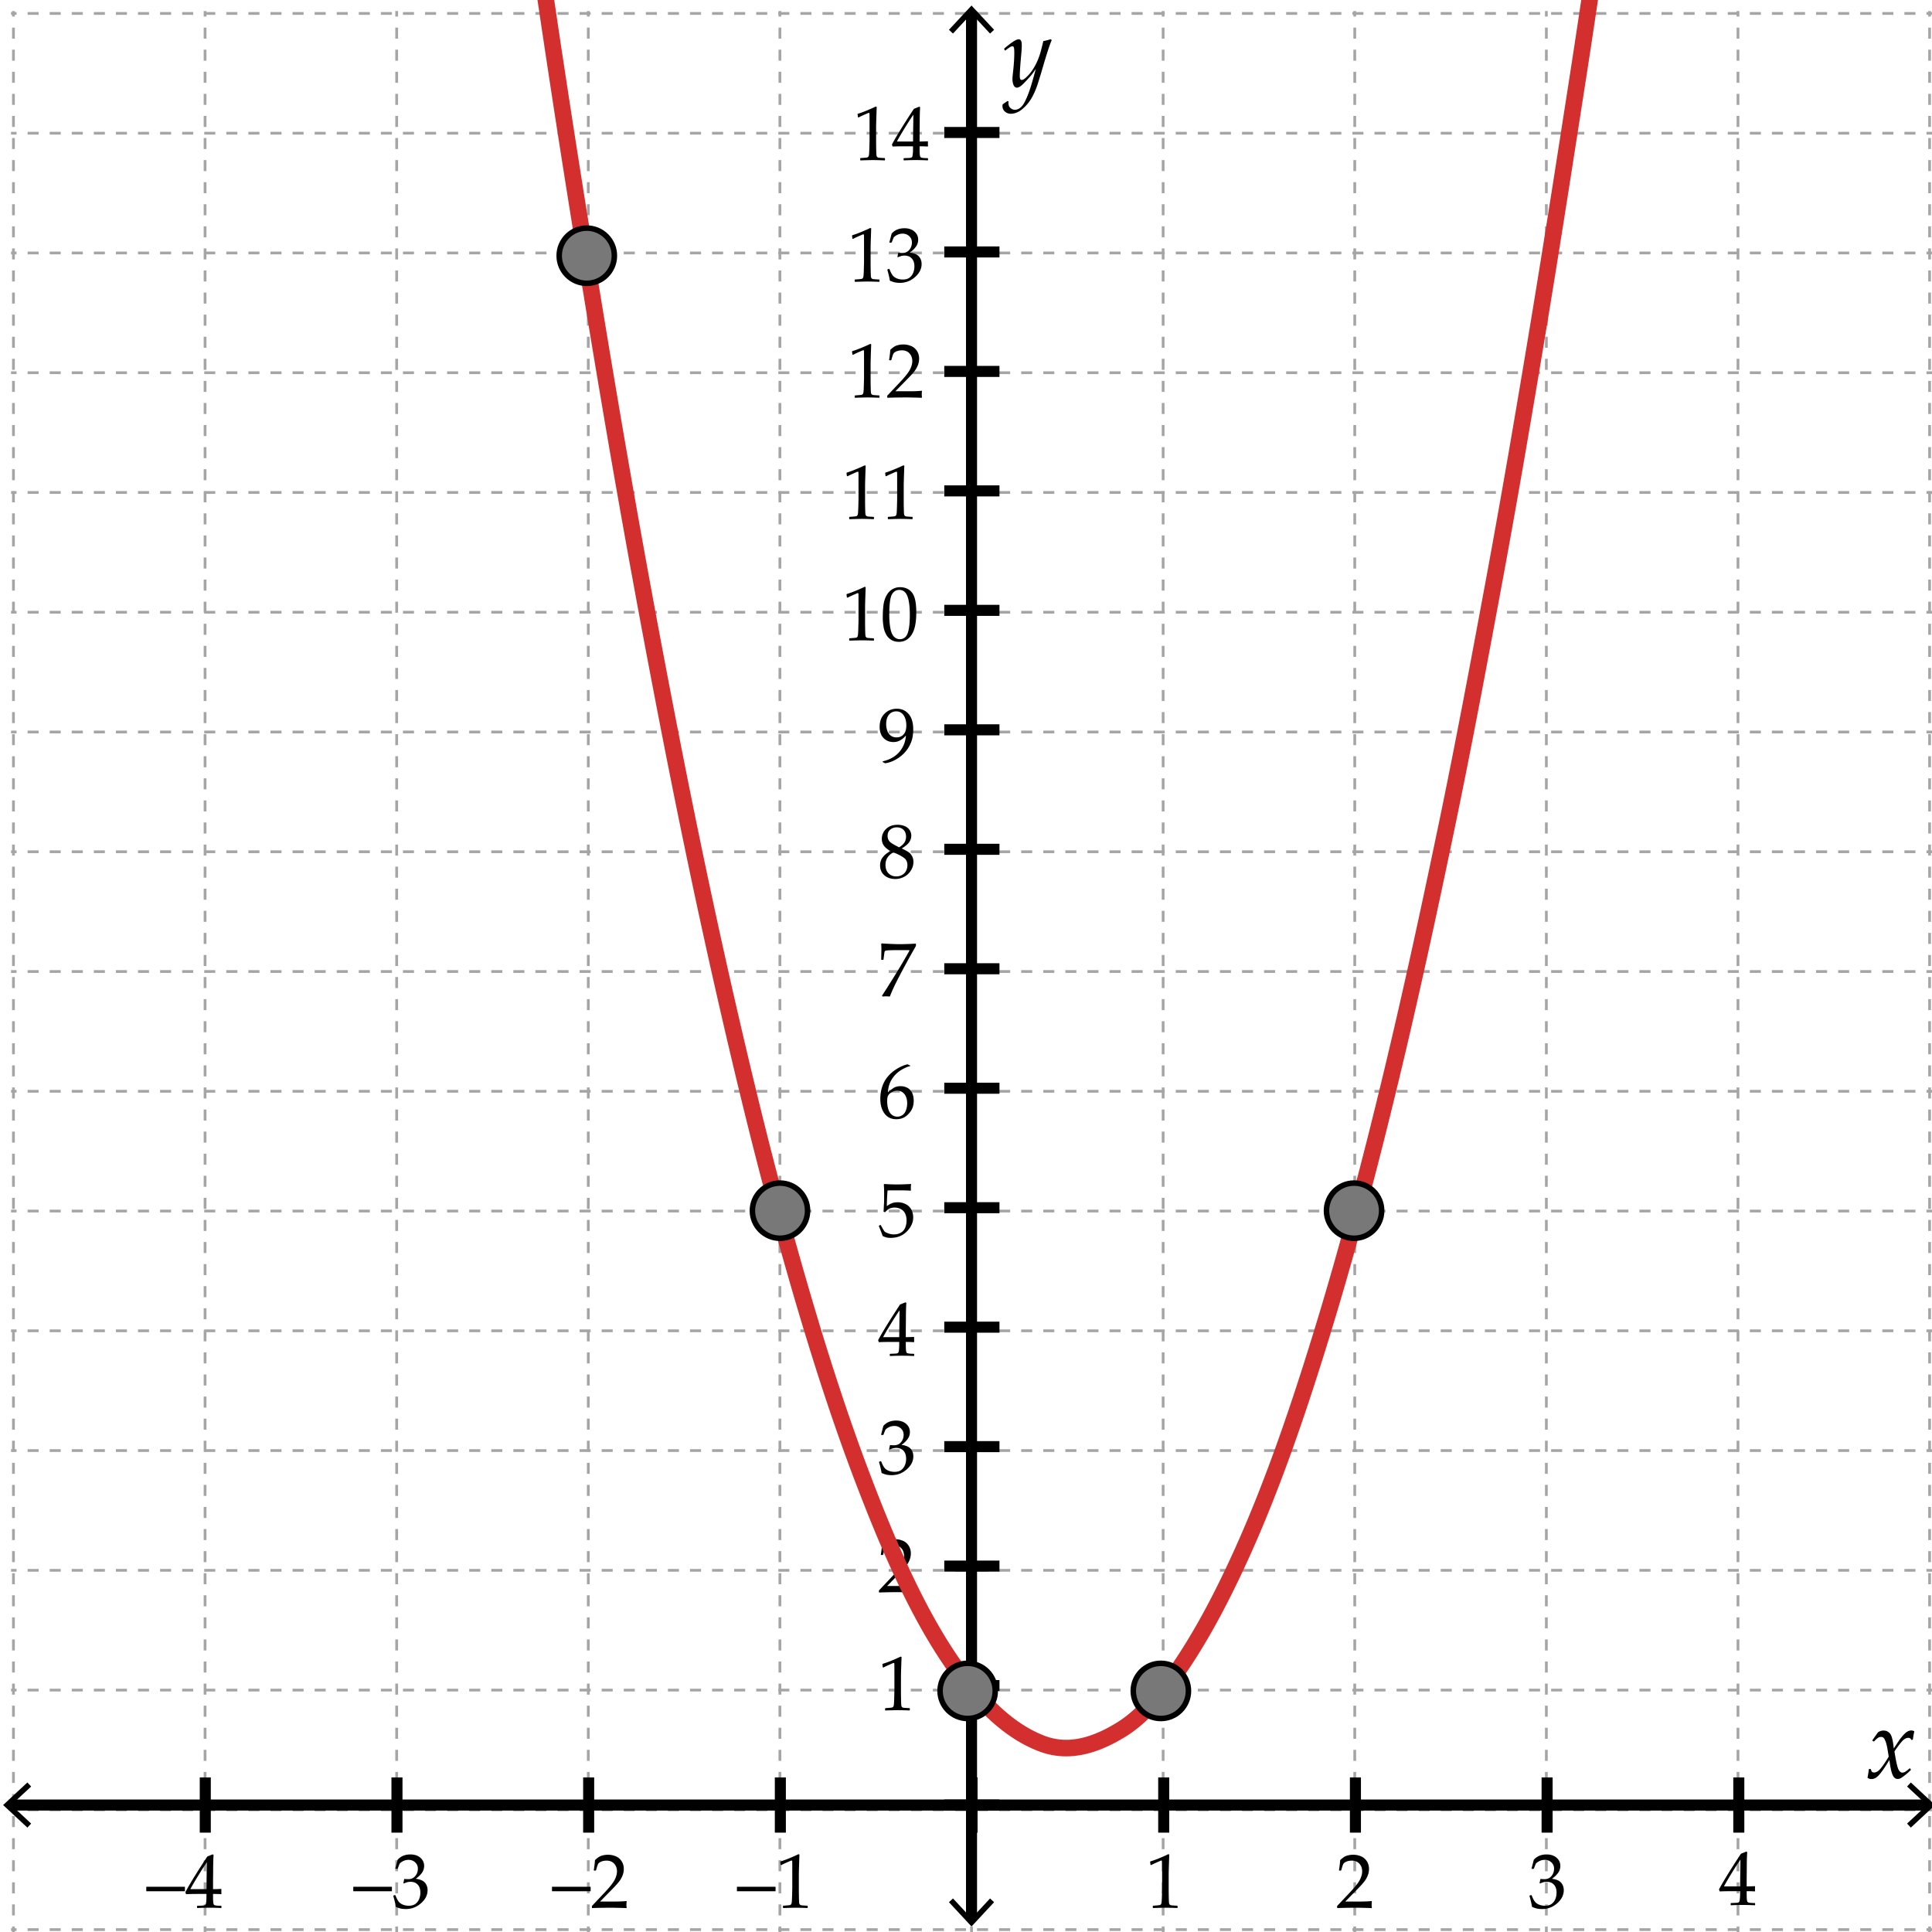 <svg xmlns="http://www.w3.org/2000/svg" viewBox="0 0 350 350"><path fill="#FFF" d="M-11-8h372v367H-11z"/><g fill="none" stroke="#A4A5A4" stroke-width=".5" stroke-miterlimit="10"><path d="M350 349.566h-1"/><path stroke-dasharray="2,2" d="M347 349.566H4"/><path d="M3 349.566H2"/></g><g fill="none" stroke="#A4A5A4" stroke-width=".5" stroke-miterlimit="10"><path d="M350 327.871h-1"/><path stroke-dasharray="2,2" d="M347 327.871H4"/><path d="M3 327.871H2"/></g><g fill="none" stroke="#A4A5A4" stroke-width=".5" stroke-miterlimit="10"><path d="M350 306.175h-1"/><path stroke-dasharray="2,2" d="M347 306.175H4"/><path d="M3 306.175H2"/></g><g fill="none" stroke="#A4A5A4" stroke-width=".5" stroke-miterlimit="10"><path d="M350 284.479h-1"/><path stroke-dasharray="2,2" d="M347 284.479H4"/><path d="M3 284.479H2"/></g><g fill="none" stroke="#A4A5A4" stroke-width=".5" stroke-miterlimit="10"><path d="M350 262.784h-1"/><path stroke-dasharray="2,2" d="M347 262.784H4"/><path d="M3 262.784H2"/></g><g fill="none" stroke="#A4A5A4" stroke-width=".5" stroke-miterlimit="10"><path d="M350 241.088h-1"/><path stroke-dasharray="2,2" d="M347 241.088H4"/><path d="M3 241.088H2"/></g><g fill="none" stroke="#A4A5A4" stroke-width=".5" stroke-miterlimit="10"><path d="M350 219.392h-1"/><path stroke-dasharray="2,2" d="M347 219.392H4"/><path d="M3 219.392H2"/></g><g fill="none" stroke="#A4A5A4" stroke-width=".5" stroke-miterlimit="10"><path d="M350 197.697h-1"/><path stroke-dasharray="2,2" d="M347 197.697H4"/><path d="M3 197.697H2"/></g><g fill="none" stroke="#A4A5A4" stroke-width=".5" stroke-miterlimit="10"><path d="M350 176.001h-1"/><path stroke-dasharray="2,2" d="M347 176.001H4"/><path d="M3 176.001H2"/></g><g fill="none" stroke="#A4A5A4" stroke-width=".5" stroke-miterlimit="10"><path d="M350 154.305h-1"/><path stroke-dasharray="2,2" d="M347 154.305H4"/><path d="M3 154.305H2"/></g><g fill="none" stroke="#A4A5A4" stroke-width=".5" stroke-miterlimit="10"><path d="M350 132.61h-1"/><path stroke-dasharray="2,2" d="M347 132.61H4"/><path d="M3 132.61H2"/></g><g fill="none" stroke="#A4A5A4" stroke-width=".5" stroke-miterlimit="10"><path d="M350 110.914h-1"/><path stroke-dasharray="2,2" d="M347 110.914H4"/><path d="M3 110.914H2"/></g><g fill="none" stroke="#A4A5A4" stroke-width=".5" stroke-miterlimit="10"><path d="M350 89.218h-1"/><path stroke-dasharray="2,2" d="M347 89.218H4"/><path d="M3 89.218H2"/></g><g fill="none" stroke="#A4A5A4" stroke-width=".5" stroke-miterlimit="10"><path d="M350 67.523h-1"/><path stroke-dasharray="2,2" d="M347 67.523H4"/><path d="M3 67.523H2"/></g><g fill="none" stroke="#A4A5A4" stroke-width=".5" stroke-miterlimit="10"><path d="M350 45.827h-1"/><path stroke-dasharray="2,2" d="M347 45.827H4"/><path d="M3 45.827H2"/></g><g fill="none" stroke="#A4A5A4" stroke-width=".5" stroke-miterlimit="10"><path d="M350 24.131h-1"/><path stroke-dasharray="2,2" d="M347 24.131H4"/><path d="M3 24.131H2"/></g><g fill="none" stroke="#A4A5A4" stroke-width=".5" stroke-miterlimit="10"><path d="M350 2.435h-1"/><path stroke-dasharray="2,2" d="M347 2.435H4"/><path d="M3 2.435H2"/></g><g fill="none" stroke="#A4A5A4" stroke-width=".5" stroke-miterlimit="10"><path d="M349.564 2v1"/><path stroke-dasharray="2,2" d="M349.564 4.999V348"/><path d="M349.564 349v1"/></g><g fill="none" stroke="#A4A5A4" stroke-width=".5" stroke-miterlimit="10"><path d="M314.852 2v1"/><path stroke-dasharray="2,2" d="M314.852 4.999V348"/><path d="M314.852 349v1"/></g><g fill="none" stroke="#A4A5A4" stroke-width=".5" stroke-miterlimit="10"><path d="M280.138 2v1"/><path stroke-dasharray="2,2" d="M280.138 4.999V348"/><path d="M280.138 349v1"/></g><g fill="none" stroke="#A4A5A4" stroke-width=".5" stroke-miterlimit="10"><path d="M245.425 2v1"/><path stroke-dasharray="2,2" d="M245.425 4.999V348"/><path d="M245.425 349v1"/></g><g fill="none" stroke="#A4A5A4" stroke-width=".5" stroke-miterlimit="10"><path d="M210.712 2v1"/><path stroke-dasharray="2,2" d="M210.712 4.999V348"/><path d="M210.712 349v1"/></g><g fill="none" stroke="#A4A5A4" stroke-width=".5" stroke-miterlimit="10"><path d="M176 2v1"/><path stroke-dasharray="2,2" d="M176 4.999V348"/><path d="M176 349v1"/></g><g fill="none" stroke="#A4A5A4" stroke-width=".5" stroke-miterlimit="10"><path d="M141.287 2v1"/><path stroke-dasharray="2,2" d="M141.287 4.999V348"/><path d="M141.287 349v1"/></g><g fill="none" stroke="#A4A5A4" stroke-width=".5" stroke-miterlimit="10"><path d="M106.574 2v1"/><path stroke-dasharray="2,2" d="M106.574 4.999V348"/><path d="M106.574 349v1"/></g><g fill="none" stroke="#A4A5A4" stroke-width=".5" stroke-miterlimit="10"><path d="M71.861 2v1"/><path stroke-dasharray="2,2" d="M71.861 4.999V348"/><path d="M71.861 349v1"/></g><g fill="none" stroke="#A4A5A4" stroke-width=".5" stroke-miterlimit="10"><path d="M37.148 2v1"/><path stroke-dasharray="2,2" d="M37.148 4.999V348"/><path d="M37.148 349v1"/></g><g fill="none" stroke="#A4A5A4" stroke-width=".5" stroke-miterlimit="10"><path d="M2.435 2v1"/><path stroke-dasharray="2,2" d="M2.435 4.999V348"/><path d="M2.435 349v1"/></g><path fill="none" stroke="#000" stroke-width="2" stroke-miterlimit="10" d="M176 2.085v345.83"/><path d="M171.91 5.398l.733.682 3.356-3.612 3.357 3.612.733-.682L175.999 1zM171.91 344.602l.733-.682 3.356 3.612 3.357-3.612.733.682-4.09 4.398z"/><g fill="none" stroke="#000" stroke-width="2" stroke-miterlimit="10"><path d="M315 332v-10M280.273 332v-10M245.547 332v-10M210.82 332v-10M176.094 332v-10M141.367 332v-10M106.641 332v-10M71.914 332v-10M37.188 332v-10"/></g><g fill="none" stroke="#000" stroke-width="2" stroke-miterlimit="10"><path d="M171.062 327h10M171.062 305.357h10M171.062 283.714h10M171.062 262.071h10M171.062 240.429h10M171.062 218.786h10M171.062 197.143h10M171.062 175.5h10M171.062 153.857h10M171.062 132.214h10M171.062 110.571h10M171.062 88.929h10M171.062 67.286h10M171.062 45.643h10M171.062 24h10"/></g><g><path fill="none" stroke="#000" stroke-width="2" stroke-miterlimit="10" d="M349.478 327H1.647"/><path d="M346.164 322.91l-.682.733 3.612 3.356-3.612 3.357.682.733 4.399-4.09zM4.96 322.91l.683.733-3.612 3.356 3.612 3.357-.683.733-4.397-4.09z"/></g><g><path d="M208.545 337.877l-.123-.041-.068-.561.068-.068a16.88 16.88 0 0 0 1.729-.635 24.13 24.13 0 0 0 1.497-.67l.178.068c-.073 1.996-.109 3.194-.109 3.596v2.535c0 .625.007 1.211.021 1.761s.034.872.062.971.074.175.14.229c.066.055.159.09.277.105s.472.04 1.06.072l.048.055v.307l-.048.055a68.807 68.807 0 0 0-2.112-.055c-.31 0-1.068.019-2.276.055l-.048-.055v-.307l.055-.055c.684-.051 1.074-.087 1.172-.109a.434.434 0 0 0 .227-.12c.052-.058.094-.165.126-.325.032-.159.058-.631.079-1.414l.03-1.203v-2.693c0-1.322-.003-2.04-.011-2.154-.006-.113-.046-.17-.119-.17a.257.257 0 0 0-.075.014c-.032.009-.132.05-.301.123l-.677.301a9.494 9.494 0 0 0-.802.388z"/></g><g><path d="M242.313 345.67l-.082-.068v-.314l2.29-2.426c.943-.998 1.554-1.771 1.832-2.318s.417-1.057.417-1.531c0-.556-.169-1.018-.506-1.387s-.793-.555-1.367-.555c-.369 0-.69.058-.964.172-.273.113-.457.241-.55.383-.094.141-.229.537-.407 1.189l-.062.055h-.28l-.068-.063c.104-.615.178-1.223.219-1.824.429-.42.828-.688 1.2-.804.371-.116.76-.175 1.165-.175.483 0 .945.092 1.388.273.442.183.798.479 1.066.886s.403.881.403 1.419c0 .4-.079.803-.235 1.206a4.459 4.459 0 0 1-.691 1.169c-.303.376-.716.826-1.24 1.35l-2.133 2.174h2.7c.829 0 1.52-.029 2.071-.088l.048.055a3.65 3.65 0 0 0-.041.607c0 .229.014.408.041.541l-.048.074c-.328-.018-.832-.033-1.511-.047s-1.128-.021-1.347-.021c-.442 0-1.037.006-1.784.018s-1.255.027-1.524.05z"/></g><g><path d="M277.543 345.445a15.035 15.035 0 0 0-.457-1.941l.033-.104.254-.096.096.049c.158.419.33.766.512 1.039.184.273.445.482.787.629a2.79 2.79 0 0 0 1.107.219c.5 0 .898-.105 1.191-.314.295-.21.521-.495.682-.855.158-.359.238-.766.238-1.217 0-.605-.158-1.082-.475-1.428-.316-.347-.756-.52-1.316-.52-.191 0-.361.018-.512.055-.15.036-.383.118-.697.246l-.076-.068.15-.746c.369.023.615.035.738.035.533 0 .957-.189 1.268-.568.313-.378.469-.824.469-1.34 0-.451-.162-.829-.488-1.135-.326-.305-.729-.457-1.207-.457-.314 0-.611.063-.893.191-.279.127-.51.282-.693.465-.076.154-.199.46-.369.916l-.068.061h-.307l-.055-.061.41-1.586c.568-.643 1.342-.965 2.316-.965.744 0 1.344.197 1.801.592.459.395.688.89.688 1.486 0 .456-.135.875-.402 1.255-.27.38-.643.739-1.121 1.077.787.096 1.342.331 1.664.707.32.376.482.83.482 1.363 0 .875-.396 1.662-1.189 2.362s-1.709 1.05-2.748 1.05c-.311 0-.6-.027-.869-.079a4.517 4.517 0 0 1-.944-.317z"/></g><g><path d="M313.582 345.156l-.055-.055v-.293l.055-.055c.674-.019 1.074-.039 1.199-.063a.442.442 0 0 0 .277-.143c.059-.073.104-.251.133-.533.029-.283.045-.584.045-.902v-.506h-1.498c-.869 0-1.605.014-2.207.041l-.117-.369c.793-1.486 2.117-3.637 3.973-6.453l.963-.391.172.082a45.107 45.107 0 0 0-.076 2.879l-.02 1.928v1.414a25.52 25.52 0 0 0 1.455-.041l.063.068c-.01.174-.014.299-.014.377.004.15.012.298.02.443l-.068.063a18.744 18.744 0 0 0-1.107-.041h-.348v.457c0 .511.014.873.041 1.088.027.214.07.352.129.413.061.062.18.106.359.137s.49.047.934.052l.061.055v.293l-.055.055a46.483 46.483 0 0 0-2.016-.055c-.886.001-1.651.019-2.298.055zm-1.266-3.418h2.92l.061-4.859a50.68 50.68 0 0 0-1.654 2.57c-.664 1.089-1.108 1.852-1.327 2.289z"/></g><g><path d="M160.045 302.086l-.123-.041-.068-.561.068-.068a16.966 16.966 0 0 0 1.729-.637 22.965 22.965 0 0 0 1.497-.67l.178.068c-.073 1.996-.109 3.195-.109 3.596v2.537c0 .624.007 1.211.021 1.76s.034.873.062.971.074.174.14.229c.066.055.159.09.277.106s.472.04 1.06.071l.048.055v.309l-.048.055a65.634 65.634 0 0 0-2.112-.055c-.31 0-1.068.018-2.276.055l-.048-.055v-.309l.055-.055c.684-.05 1.074-.086 1.172-.109a.433.433 0 0 0 .227-.119c.052-.057.094-.165.126-.324.032-.16.058-.632.079-1.416l.03-1.203v-2.693c0-1.321-.003-2.039-.011-2.152-.006-.114-.046-.172-.119-.172a.295.295 0 0 0-.075.014c-.032.01-.132.051-.301.123l-.677.301a9.199 9.199 0 0 0-.802.389z"/></g><g><path d="M159.314 288.504l-.082-.068v-.314l2.29-2.427c.943-.998 1.554-1.771 1.832-2.317s.417-1.057.417-1.531c0-.557-.169-1.019-.506-1.388s-.793-.554-1.367-.554c-.369 0-.69.057-.964.171s-.457.241-.55.383c-.094.142-.229.538-.407 1.189l-.062.055h-.28l-.068-.062c.104-.615.178-1.224.219-1.825.429-.419.828-.687 1.2-.804.371-.115.76-.174 1.165-.174.483 0 .945.092 1.388.273s.798.478 1.066.885c.269.408.403.881.403 1.419 0 .401-.079.804-.235 1.206a4.464 4.464 0 0 1-.691 1.17c-.303.375-.716.826-1.24 1.35l-2.133 2.174h2.7c.829 0 1.52-.029 2.071-.089l.048.055a3.672 3.672 0 0 0-.041.608c0 .229.014.408.041.54l-.048.075c-.328-.018-.832-.034-1.511-.048s-1.128-.021-1.347-.021c-.442 0-1.037.006-1.784.018-.747.011-1.255.027-1.524.051z"/></g><g><path d="M159.71 266.843a14.93 14.93 0 0 0-.458-1.941l.034-.103.253-.096.096.048c.159.419.33.766.513 1.039s.444.483.786.629.711.219 1.107.219c.501 0 .899-.104 1.192-.314.295-.21.521-.495.681-.854s.239-.766.239-1.217c0-.605-.158-1.082-.475-1.429-.317-.347-.756-.52-1.316-.52-.191 0-.362.019-.513.055s-.383.118-.697.246l-.075-.068.15-.745c.369.023.615.034.738.034.533 0 .956-.188 1.268-.567.313-.379.469-.824.469-1.34 0-.451-.163-.83-.488-1.135-.326-.305-.729-.458-1.207-.458-.314 0-.611.063-.893.191a2.342 2.342 0 0 0-.693.465c-.077.155-.2.46-.369.916l-.068.062h-.308l-.055-.062.41-1.586c.569-.643 1.342-.964 2.317-.964.743 0 1.344.197 1.801.592.459.394.688.889.688 1.486 0 .455-.135.874-.403 1.254-.269.381-.643.74-1.121 1.077.788.096 1.343.331 1.665.708.32.375.481.83.481 1.363 0 .875-.396 1.662-1.189 2.361-.793.7-1.709 1.05-2.748 1.05-.31 0-.6-.026-.868-.079a4.557 4.557 0 0 1-.944-.317z"/></g><g><path d="M161.249 245.656l-.055-.055v-.294l.055-.055c.675-.019 1.074-.038 1.2-.062.125-.023.217-.07.276-.144s.104-.251.134-.533c.029-.282.044-.583.044-.902v-.506h-1.497c-.87 0-1.606.014-2.208.041l-.116-.369c.793-1.485 2.117-3.637 3.972-6.453l.964-.39.171.082c-.05.775-.075 1.734-.075 2.878l-.021 1.928v1.415a25.561 25.561 0 0 0 1.456-.041l.062.068a8.436 8.436 0 0 0-.014.376c.005.15.012.298.021.444l-.068.062a18.803 18.803 0 0 0-1.107-.041h-.349v.458c0 .51.014.873.041 1.087s.07.353.13.413c.06.063.179.107.359.137.18.03.49.047.933.052l.062.055v.294l-.055.055a42.008 42.008 0 0 0-4.315 0zm-1.265-3.418h2.919l.062-4.86c-.438.624-.989 1.481-1.654 2.57s-1.108 1.853-1.327 2.29z"/></g><g><path d="M159.895 223.904c-.109-.355-.335-.943-.677-1.764l.014-.089.239-.137.082.021c.378.688.614 1.079.708 1.172.093.094.306.203.639.328a2.95 2.95 0 0 0 1.053.188c.46 0 .868-.101 1.224-.301s.62-.497.793-.889.26-.837.26-1.333c0-.488-.085-.908-.257-1.262-.17-.353-.432-.621-.782-.803s-.729-.273-1.135-.273c-.255 0-.486.034-.694.103-.207.068-.38.156-.52.263a4.064 4.064 0 0 0-.495.476l-.28-.082.075-1.47c.019-.277.027-.559.027-.841v-1.217c0-.364-.012-.714-.034-1.046a7.88 7.88 0 0 1-.021-.39l.089-.068c.697.055 1.492.082 2.386.082.679 0 1.492-.027 2.44-.082l.027.068a4.415 4.415 0 0 0-.027 1.101l-.068.041a31.02 31.02 0 0 0-2.092-.055c-1.189 0-1.88.004-2.071.014-.068.537-.116 1.486-.144 2.844.374-.273.711-.459 1.012-.557.301-.099.627-.147.978-.147.497 0 .973.114 1.429.342s.797.558 1.021.991c.227.434.339.9.339 1.401 0 .925-.382 1.776-1.146 2.554-.763.776-1.739 1.165-2.929 1.165a3.16 3.16 0 0 1-.79-.082 3.376 3.376 0 0 1-.673-.266z"/></g><g><path d="M164.906 193.047v.082c-.497.104-1.063.353-1.699.744a5.137 5.137 0 0 0-1.603 1.58c-.433.66-.684 1.458-.752 2.393.155-.109.333-.242.533-.396.26-.196.45-.331.571-.404.12-.072.282-.137.484-.191.203-.055.437-.082.701-.082.47 0 .891.104 1.265.312s.654.513.841.916.28.874.28 1.411c0 .762-.185 1.398-.554 1.911s-.761.88-1.176 1.101-.891.332-1.429.332c-.916 0-1.627-.344-2.133-1.029s-.759-1.578-.759-2.676c0-.729.105-1.43.318-2.103.211-.673.534-1.28.967-1.825s.985-1.029 1.658-1.453c.672-.424 1.334-.711 1.985-.861l.502.238zm-4.184 6.521c0 .451.064.897.195 1.34.129.441.338.783.625 1.025.287.241.624.361 1.012.361.333 0 .641-.093.923-.279.282-.188.498-.48.646-.879.148-.398.223-.819.223-1.262 0-.441-.073-.837-.219-1.186s-.357-.619-.636-.813-.602-.29-.971-.29a1.87 1.87 0 0 0-.82.197 1.994 1.994 0 0 0-.632.451c-.148.169-.243.348-.284.537s-.062.457-.062.798z"/></g><g><path d="M159.922 180.531l-.144-.143c.164-.246.504-.775 1.019-1.586l1.251-1.996 1.176-1.921 1.025-1.764c.219-.383.392-.693.52-.93l-.068-.068h-2.119c-.533 0-1.007.009-1.422.027s-.658.044-.731.079-.124.076-.153.126c-.03.05-.063.223-.1.52l-.123.964-.062.055h-.287l-.062-.055.034-1.873c0-.214-.012-.544-.034-.991l.137-.068c.251.027.76.057 1.527.089.769.032 1.282.048 1.542.048.925 0 1.935-.032 3.028-.096l.055.055v.355l-.984 1.743a158.871 158.871 0 0 0-2.044 3.791c-.766 1.46-1.324 2.655-1.675 3.585l-.068.055a7.607 7.607 0 0 0-.588-.033c-.21-.001-.426.01-.65.032z"/></g><g><path d="M161.296 154.154c-.506-.269-.89-.578-1.152-.926-.262-.349-.393-.771-.393-1.268 0-.697.258-1.295.772-1.794s1.217-.749 2.105-.749c.451 0 .869.079 1.255.236.385.157.682.392.892.704s.314.66.314 1.042c0 .401-.123.785-.369 1.152s-.682.739-1.306 1.118v.062c.533.255.929.472 1.186.649.258.178.469.418.633.721s.246.653.246 1.049c0 .542-.156 1.063-.469 1.562-.312.499-.723.878-1.233 1.138s-1.039.39-1.586.39c-.798 0-1.456-.223-1.976-.67s-.779-1.042-.779-1.784c0-.602.179-1.12.537-1.555a3.682 3.682 0 0 1 1.322-1.015v-.062zm.554.246c-.538.319-.911.662-1.121 1.029s-.314.783-.314 1.248c0 .652.183 1.163.547 1.535s.834.557 1.408.557c.392 0 .747-.091 1.066-.273s.558-.432.714-.749c.158-.317.236-.662.236-1.036 0-.538-.188-.957-.564-1.258-.375-.301-1.033-.652-1.972-1.053zm1.039-.902c.487-.305.818-.612.991-.919s.26-.639.26-.995c0-.524-.15-.939-.451-1.244s-.704-.458-1.21-.458c-.483 0-.884.136-1.203.407s-.479.65-.479 1.138c0 .369.104.689.312.96.207.271.801.641 1.78 1.111z"/></g><g><path d="M159.909 138.055v-.13c1.267-.292 2.263-.849 2.987-1.671s1.133-1.829 1.224-3.018c-.67.797-1.42 1.196-2.249 1.196-.524 0-.98-.125-1.371-.376-.389-.25-.678-.577-.864-.978s-.28-.871-.28-1.408c0-.989.297-1.782.893-2.379.594-.597 1.331-.896 2.211-.896.889 0 1.607.321 2.156.964.55.643.824 1.568.824 2.775 0 .533-.05 1.045-.15 1.535s-.289.992-.567 1.507-.646.994-1.104 1.436c-.457.442-.975.81-1.551 1.104a5.397 5.397 0 0 1-1.706.557l-.453-.218zm.629-6.829c0 .396.069.785.208 1.166.14.38.353.674.64.882s.624.311 1.012.311c.538 0 .971-.181 1.299-.543s.492-.903.492-1.624c0-.748-.162-1.359-.485-1.835s-.768-.714-1.333-.714c-.542 0-.983.201-1.323.602-.34.399-.51.985-.51 1.755z"/></g><g><path d="M133.5 342.615v-.814h7v.814h-7zM141.545 337.877l-.123-.041-.068-.561.068-.068a16.644 16.644 0 0 0 1.729-.635 24.76 24.76 0 0 0 1.497-.67l.178.068c-.073 1.996-.109 3.193-.109 3.596v2.535c0 .625.007 1.211.021 1.76.014.551.034.873.062.971.027.1.074.176.14.23.066.055.159.09.277.105s.472.039 1.06.072l.048.055v.307l-.048.055a72.301 72.301 0 0 0-2.112-.055c-.31 0-1.068.02-2.276.055l-.048-.055v-.307l.055-.055c.684-.051 1.074-.088 1.172-.109a.428.428 0 0 0 .227-.121c.052-.057.094-.164.126-.324.032-.158.058-.631.079-1.414l.03-1.203v-2.693c0-1.322-.003-2.039-.011-2.154-.006-.113-.046-.17-.119-.17a.257.257 0 0 0-.075.014 3.337 3.337 0 0 0-.301.123l-.677.301a9.494 9.494 0 0 0-.802.388z"/></g><g><path d="M100 342.615v-.814h7v.814h-7zM107.314 345.67l-.082-.068v-.314l2.29-2.426c.943-.998 1.554-1.771 1.832-2.318s.417-1.057.417-1.531c0-.555-.169-1.018-.506-1.387s-.793-.555-1.367-.555c-.369 0-.69.057-.964.172-.273.113-.457.24-.55.383-.094.141-.229.537-.407 1.189l-.062.055h-.28l-.068-.063c.104-.615.178-1.223.219-1.824.429-.42.828-.688 1.2-.805.371-.115.76-.174 1.165-.174.483 0 .945.092 1.388.273.442.184.798.479 1.066.885.269.408.403.881.403 1.42 0 .4-.079.803-.235 1.205a4.464 4.464 0 0 1-.691 1.17c-.303.375-.716.826-1.24 1.35l-2.133 2.174h2.7c.829 0 1.52-.029 2.071-.088l.048.055a3.65 3.65 0 0 0-.041.607c0 .229.014.408.041.541l-.048.074c-.328-.018-.832-.033-1.511-.047s-1.128-.021-1.347-.021c-.442 0-1.037.006-1.784.018s-1.255.028-1.524.05z"/></g><g><path d="M64 342.615v-.814h7v.814h-7zM71.71 345.445a14.856 14.856 0 0 0-.458-1.941l.034-.104.253-.096.096.049c.159.418.33.766.513 1.039s.444.482.786.629c.342.145.711.219 1.107.219.501 0 .899-.105 1.192-.314.295-.211.521-.494.681-.855a2.98 2.98 0 0 0 .239-1.217c0-.605-.158-1.082-.475-1.428-.317-.348-.756-.52-1.316-.52-.191 0-.362.018-.513.055-.15.035-.383.117-.697.246l-.075-.068.15-.746c.369.023.615.035.738.035.533 0 .956-.189 1.268-.568.313-.377.469-.824.469-1.34 0-.451-.163-.828-.488-1.135-.326-.305-.729-.457-1.207-.457-.314 0-.611.063-.893.191a2.305 2.305 0 0 0-.693.465c-.077.154-.2.459-.369.916l-.068.061h-.308l-.055-.061.41-1.586c.569-.643 1.342-.965 2.317-.965.743 0 1.344.197 1.801.592.459.395.688.891.688 1.486 0 .457-.135.875-.403 1.254-.269.381-.643.74-1.121 1.078.788.096 1.343.33 1.665.707.32.375.481.83.481 1.363 0 .875-.396 1.662-1.189 2.361-.793.701-1.709 1.051-2.748 1.051-.31 0-.6-.027-.868-.08a4.431 4.431 0 0 1-.944-.316z"/></g><g><path d="M26.5 342.615v-.814h7v.814h-7zM35.749 345.656l-.055-.055v-.293l.055-.055c.675-.02 1.074-.039 1.2-.063a.432.432 0 0 0 .276-.143c.06-.074.104-.252.134-.533.029-.283.044-.584.044-.902v-.506h-1.497c-.87 0-1.606.014-2.208.041l-.116-.369c.793-1.486 2.117-3.637 3.972-6.453l.964-.391.171.082c-.05.775-.075 1.734-.075 2.879l-.021 1.928v1.414a25.561 25.561 0 0 0 1.456-.041l.062.068a8.416 8.416 0 0 0-.014.377c.005.15.012.299.021.443l-.068.063a18.803 18.803 0 0 0-1.107-.041h-.349v.457c0 .512.014.873.041 1.088.027.213.07.352.13.412.06.063.179.107.359.137.18.031.49.047.933.053l.062.055v.293l-.055.055a48.19 48.19 0 0 0-2.017-.055c-.885.001-1.651.02-2.298.055zm-1.265-3.418h2.919l.062-4.859c-.438.623-.989 1.48-1.654 2.57-.666 1.088-1.108 1.852-1.327 2.289z"/></g><g><path d="M338.319 322.053c.141-.75.214-1.248.22-1.494l.053-.07.229-.035.088.053.176.449c.146.1.287.148.422.148.369 0 .744-.215 1.125-.646s.891-1.173 1.529-2.228c-.029-.193-.1-.62-.211-1.279s-.234-1.158-.369-1.498-.263-.557-.382-.65a.662.662 0 0 0-.418-.141.987.987 0 0 0-.523.136 3.21 3.21 0 0 0-.558.479l-.185.184-.088.018-.211-.123-.018-.096 1.011-1.434a1.753 1.753 0 0 1 1.037-.316c.486 0 .879.193 1.178.58s.516 1.275.65 2.664l.94-1.424c.094-.158.302-.428.624-.809s.609-.648.861-.801.501-.229.747-.229c.188 0 .369.051.545.15-.135.691-.22 1.18-.255 1.467l-.062.07-.141.035-.088-.043c-.076-.129-.151-.219-.225-.269s-.174-.075-.303-.075c-.305 0-.611.134-.918.4-.309.267-.843.951-1.604 2.053.27 1.705.502 2.772.698 3.203s.441.646.734.646c.17 0 .344-.052.523-.154.178-.103.44-.307.786-.611l.105.01.123.184-.009.105c-.375.369-.729.684-1.059.941-.332.258-.58.434-.748.527a1.13 1.13 0 0 1-.566.141c-.287 0-.519-.115-.694-.344s-.325-.576-.448-1.045-.243-1.152-.36-2.049c-.498.838-.958 1.539-1.38 2.102s-.767.928-1.033 1.098-.543.256-.83.256c-.29.002-.53-.078-.718-.236z"/></g><g><path d="M181.649 18.894l.87-.589.185.062a1.976 1.976 0 0 0-.018.246c0 .422.123.74.369.954s.51.321.791.321c.223 0 .449-.057.682-.171.23-.114.457-.303.676-.567.221-.264.468-.706.743-1.327s.525-1.291.751-2.008.444-1.466.655-2.246l.299-1.099c-.398.609-.765 1.099-1.099 1.468s-.662.721-.984 1.055-.589.565-.8.694-.398.193-.563.193c-.246 0-.439-.151-.58-.453s-.211-.675-.211-1.121c0-.229.041-.697.123-1.406.141-1.283.211-2.396.211-3.34 0-.486-.025-.804-.075-.954s-.136-.224-.259-.224c-.135 0-.305.067-.51.202s-.463.322-.773.563l-.114-.035-.097-.211.026-.132c1.307-1.102 2.168-1.652 2.584-1.652a.48.48 0 0 1 .418.229c.102.152.153.439.153.861 0 .398-.029.92-.088 1.564-.182 1.992-.272 3.322-.272 3.99 0 .234.024.413.074.536s.14.185.269.185c.088 0 .203-.035.347-.105s.374-.261.69-.571.633-.702.949-1.173.599-.992.849-1.56c.248-.568.443-1.11.584-1.626s.311-1.187.51-2.013c.398-.059.841-.17 1.327-.334l.193.176c-.293.586-.832 2.218-1.617 4.896a85.41 85.41 0 0 1-.997 3.256c-.268.794-.582 1.518-.945 2.171s-.785 1.22-1.266 1.701-.934.819-1.357 1.015c-.426.196-.831.294-1.218.294-.416 0-.775-.13-1.077-.391s-.452-.602-.452-1.024c0-.089.015-.189.044-.3z"/></g><g><path d="M153.545 108.276l-.123-.041-.068-.561.068-.068c.456-.132 1.032-.344 1.729-.636s1.196-.515 1.497-.67l.178.068c-.073 1.996-.109 3.195-.109 3.596v2.536c0 .625.007 1.211.021 1.76s.034.873.062.971.074.174.14.229.158.09.277.106.472.04 1.06.072l.048.055V116l-.048.055a65.634 65.634 0 0 0-2.112-.055c-.31 0-1.069.018-2.276.055l-.05-.055v-.308l.055-.055c.684-.05 1.074-.086 1.172-.109s.173-.063.226-.12.095-.165.126-.325.058-.631.079-1.415l.031-1.203v-2.693c0-1.322-.003-2.04-.01-2.153s-.047-.171-.12-.171c-.018 0-.043.004-.075.014s-.132.05-.301.123l-.677.301c-.282.123-.549.253-.8.39zM159.923 111.824c0-.811.041-1.542.123-2.191s.264-1.228.543-1.736c.281-.508.632-.889 1.053-1.142a2.742 2.742 0 0 1 1.439-.379c.61 0 1.147.157 1.609.472.463.314.796.797.998 1.449.203.652.305 1.538.305 2.659 0 1.823-.279 3.165-.838 4.026-.558.861-1.331 1.292-2.32 1.292-.497 0-.936-.107-1.316-.321a2.543 2.543 0 0 1-.936-.93 4.202 4.202 0 0 1-.514-1.436 10.17 10.17 0 0 1-.146-1.763zm1.176-.397c0 .866.064 1.654.195 2.365.129.711.346 1.223.648 1.535.304.312.665.468 1.084.468.405 0 .744-.139 1.016-.417.271-.278.469-.754.594-1.429.126-.674.188-1.508.188-2.502 0-1.559-.148-2.711-.444-3.459s-.786-1.121-1.47-1.121c-.597 0-1.048.29-1.354.868s-.457 1.81-.457 3.692z"/></g><g><path d="M153.545 86.276l-.123-.041-.068-.561.068-.068c.456-.132 1.032-.344 1.729-.636s1.196-.515 1.497-.67l.178.068c-.073 1.996-.109 3.195-.109 3.596V90.5c0 .625.007 1.211.021 1.76s.034.873.062.971.074.174.14.229.158.09.277.106.472.04 1.06.072l.048.055V94l-.048.055a65.634 65.634 0 0 0-2.112-.055c-.31 0-1.069.018-2.276.055l-.05-.055v-.308l.055-.055c.684-.05 1.074-.086 1.172-.109s.173-.063.226-.12.095-.165.126-.325.058-.631.079-1.415l.031-1.203v-2.693c0-1.322-.003-2.04-.01-2.153s-.047-.171-.12-.171c-.018 0-.043.004-.075.014s-.132.05-.301.123l-.677.301c-.282.123-.549.253-.8.39zM160.545 86.276l-.123-.041-.068-.561.068-.068c.456-.132 1.032-.344 1.729-.636s1.196-.515 1.497-.67l.178.068c-.073 1.996-.109 3.195-.109 3.596V90.5c0 .625.007 1.211.021 1.76s.034.873.062.971.074.174.14.229c.066.055.159.09.277.106s.472.04 1.06.072l.048.055V94l-.048.055a65.634 65.634 0 0 0-2.112-.055c-.31 0-1.068.018-2.276.055l-.05-.055v-.308l.055-.055c.684-.05 1.074-.086 1.172-.109a.434.434 0 0 0 .227-.12c.052-.057.094-.165.126-.325s.058-.631.079-1.415l.03-1.203v-2.693c0-1.322-.003-2.04-.011-2.153-.006-.114-.046-.171-.119-.171-.019 0-.043.004-.075.014s-.132.05-.301.123l-.677.301c-.282.123-.549.253-.8.39z"/></g><g><path d="M154.545 64.276l-.123-.041-.068-.561.068-.068c.456-.132 1.032-.344 1.729-.636s1.196-.515 1.497-.67l.178.068c-.073 1.996-.109 3.195-.109 3.596V68.5c0 .625.007 1.211.021 1.76s.034.873.062.971.074.174.14.229.158.09.277.106.472.04 1.06.072l.048.055V72l-.048.055a65.634 65.634 0 0 0-2.112-.055c-.31 0-1.069.018-2.276.055l-.05-.055v-.308l.055-.055c.684-.05 1.074-.086 1.172-.109s.173-.063.226-.12.095-.165.126-.325.058-.631.079-1.415l.031-1.203v-2.693c0-1.322-.003-2.04-.01-2.153s-.047-.171-.12-.171c-.018 0-.043.004-.075.014s-.132.05-.301.123l-.677.301c-.282.123-.549.253-.8.39zM160.814 72.069l-.082-.069v-.314l2.29-2.427c.943-.998 1.554-1.771 1.832-2.317s.417-1.057.417-1.531c0-.556-.169-1.019-.506-1.388s-.793-.554-1.367-.554c-.369 0-.69.057-.964.171s-.457.242-.55.383c-.094.141-.229.538-.407 1.189l-.062.055h-.28l-.068-.062c.104-.615.178-1.224.219-1.825.429-.419.828-.687 1.2-.803.371-.116.76-.174 1.165-.174.483 0 .945.091 1.388.273s.798.478 1.066.885.403.881.403 1.418c0 .401-.079.803-.235 1.207a4.459 4.459 0 0 1-.691 1.169c-.303.376-.716.826-1.24 1.35l-2.133 2.174h2.7c.829 0 1.52-.03 2.071-.089l.048.055a3.672 3.672 0 0 0-.041.608c0 .228.014.408.041.54l-.048.075c-.328-.018-.832-.034-1.511-.048s-1.128-.02-1.346-.02c-.442 0-1.037.006-1.784.017s-1.256.029-1.525.052z"/></g><g><path d="M154.545 43.276l-.123-.041-.068-.561.068-.068c.456-.132 1.032-.344 1.729-.636s1.196-.515 1.497-.67l.178.068c-.073 1.996-.109 3.195-.109 3.596V47.5c0 .625.007 1.211.021 1.76s.034.873.062.971.074.174.14.229.158.09.277.106.472.04 1.06.072l.048.055V51l-.048.055a65.634 65.634 0 0 0-2.112-.055c-.31 0-1.069.018-2.276.055l-.05-.055v-.308l.055-.055c.684-.05 1.074-.086 1.172-.109s.173-.063.226-.12.095-.165.126-.325.058-.631.079-1.415l.031-1.203v-2.693c0-1.322-.003-2.04-.01-2.153s-.047-.171-.12-.171c-.018 0-.043.004-.075.014s-.132.05-.301.123l-.677.301c-.282.123-.549.253-.8.39zM161.21 50.843a14.93 14.93 0 0 0-.458-1.941l.034-.103.253-.096.096.048c.159.419.33.766.513 1.039s.444.483.786.629.711.219 1.107.219c.501 0 .899-.105 1.192-.314.295-.209.521-.495.681-.854s.239-.766.239-1.217c0-.606-.158-1.083-.475-1.429-.317-.346-.756-.52-1.316-.52-.191 0-.362.018-.513.055s-.383.119-.697.246l-.075-.068.15-.745c.369.023.615.034.738.034.533 0 .956-.189 1.268-.567.313-.378.469-.825.469-1.34 0-.451-.163-.83-.488-1.135-.326-.305-.729-.458-1.207-.458-.314 0-.611.064-.893.191a2.342 2.342 0 0 0-.693.465c-.077.155-.2.46-.369.916l-.068.062h-.308l-.055-.062.41-1.586c.569-.643 1.342-.964 2.317-.964.743 0 1.344.197 1.801.591.459.394.688.89.688 1.487 0 .456-.135.874-.403 1.254s-.643.739-1.121 1.077c.788.096 1.343.332 1.665.708.32.376.481.831.481 1.364 0 .875-.396 1.662-1.189 2.362s-1.709 1.049-2.748 1.049c-.31 0-.6-.026-.868-.079s-.583-.158-.944-.318z"/></g><g><path d="M155.545 21.276l-.123-.041-.068-.561.068-.068c.456-.132 1.032-.344 1.729-.636s1.196-.515 1.497-.67l.178.068c-.073 1.996-.109 3.195-.109 3.596V25.5c0 .625.007 1.211.021 1.76s.034.873.062.971.074.174.14.229.158.09.277.106.472.04 1.06.072l.048.055V29l-.048.055a65.634 65.634 0 0 0-2.112-.055c-.31 0-1.069.018-2.276.055l-.05-.055v-.308l.055-.055c.684-.05 1.074-.086 1.172-.109s.173-.063.226-.12.095-.165.126-.325.058-.631.079-1.415l.031-1.203v-2.693c0-1.322-.003-2.04-.01-2.153s-.047-.171-.12-.171c-.018 0-.043.004-.075.014s-.132.05-.301.123l-.677.301c-.282.123-.549.253-.8.39zM163.749 29.055l-.055-.055v-.294l.055-.055c.675-.018 1.074-.039 1.2-.062.125-.023.217-.071.276-.144s.104-.25.134-.533c.029-.283.044-.583.044-.902v-.506h-1.497c-.87 0-1.606.014-2.208.041l-.116-.369c.793-1.486 2.117-3.637 3.972-6.453l.964-.39.171.082c-.05.775-.075 1.734-.075 2.878l-.021 1.928v1.415a25.561 25.561 0 0 0 1.456-.041l.062.068a8.334 8.334 0 0 0-.014.376c.005.15.012.298.021.444l-.068.062a18.803 18.803 0 0 0-1.107-.041h-.349v.458c0 .51.014.873.041 1.087s.07.352.13.414.179.107.359.137c.18.03.49.047.933.051l.062.055V29l-.055.055a41.982 41.982 0 0 0-4.315 0zm-1.265-3.418h2.919l.062-4.86c-.438.625-.989 1.481-1.654 2.57s-1.108 1.853-1.327 2.29z"/></g><g><path fill="none" stroke="#D32F2F" stroke-width="3" stroke-miterlimit="10" d="M92.519-44.109c2.095 15.025 4.279 30.014 6.499 44.991A3163.386 3163.386 0 0 0 106 45.833c2.447 15.017 4.934 30.013 7.578 44.938a2408.112 2408.112 0 0 0 8.375 44.899c2.963 15.058 6.104 30.028 9.486 44.843 3.445 15.096 7.094 30.088 11.191 44.737 4.103 14.671 8.533 29.138 13.757 42.815 5.124 13.414 11.056 27.062 18.76 36.756 4.155 5.227 8.562 9.156 13.673 11.077 4.86 1.827 9.759.248 14.336-2.583 4.494-2.779 8.643-8.117 12.093-13.528 3.617-5.674 6.821-11.942 9.8-18.545 5.694-12.617 10.392-26.49 14.679-40.52 4.531-14.825 8.537-30.1 12.255-45.528 3.609-14.976 6.893-30.145 10.067-45.387 3.124-14.995 5.951-30.149 8.757-45.313 2.777-15.009 5.349-30.127 7.86-45.263 2.496-15.043 4.837-30.149 7.185-45.257 2.335-15.029 4.48-30.136 6.667-45.225.694-4.789 1.361-9.59 2.027-14.39"/></g><g><circle fill="#787878" stroke="#000" stroke-miterlimit="10" cx="210.301" cy="306.325" r="4.999"/><circle fill="#787878" stroke="#000" stroke-miterlimit="10" cx="175.301" cy="306.325" r="4.999"/><circle fill="#787878" stroke="#000" stroke-miterlimit="10" cx="141.301" cy="219.325" r="4.999"/><circle fill="#787878" stroke="#000" stroke-miterlimit="10" cx="245.301" cy="219.325" r="4.999"/><circle fill="#787878" stroke="#000" stroke-miterlimit="10" cx="106.301" cy="46.325" r="4.999"/></g></svg>